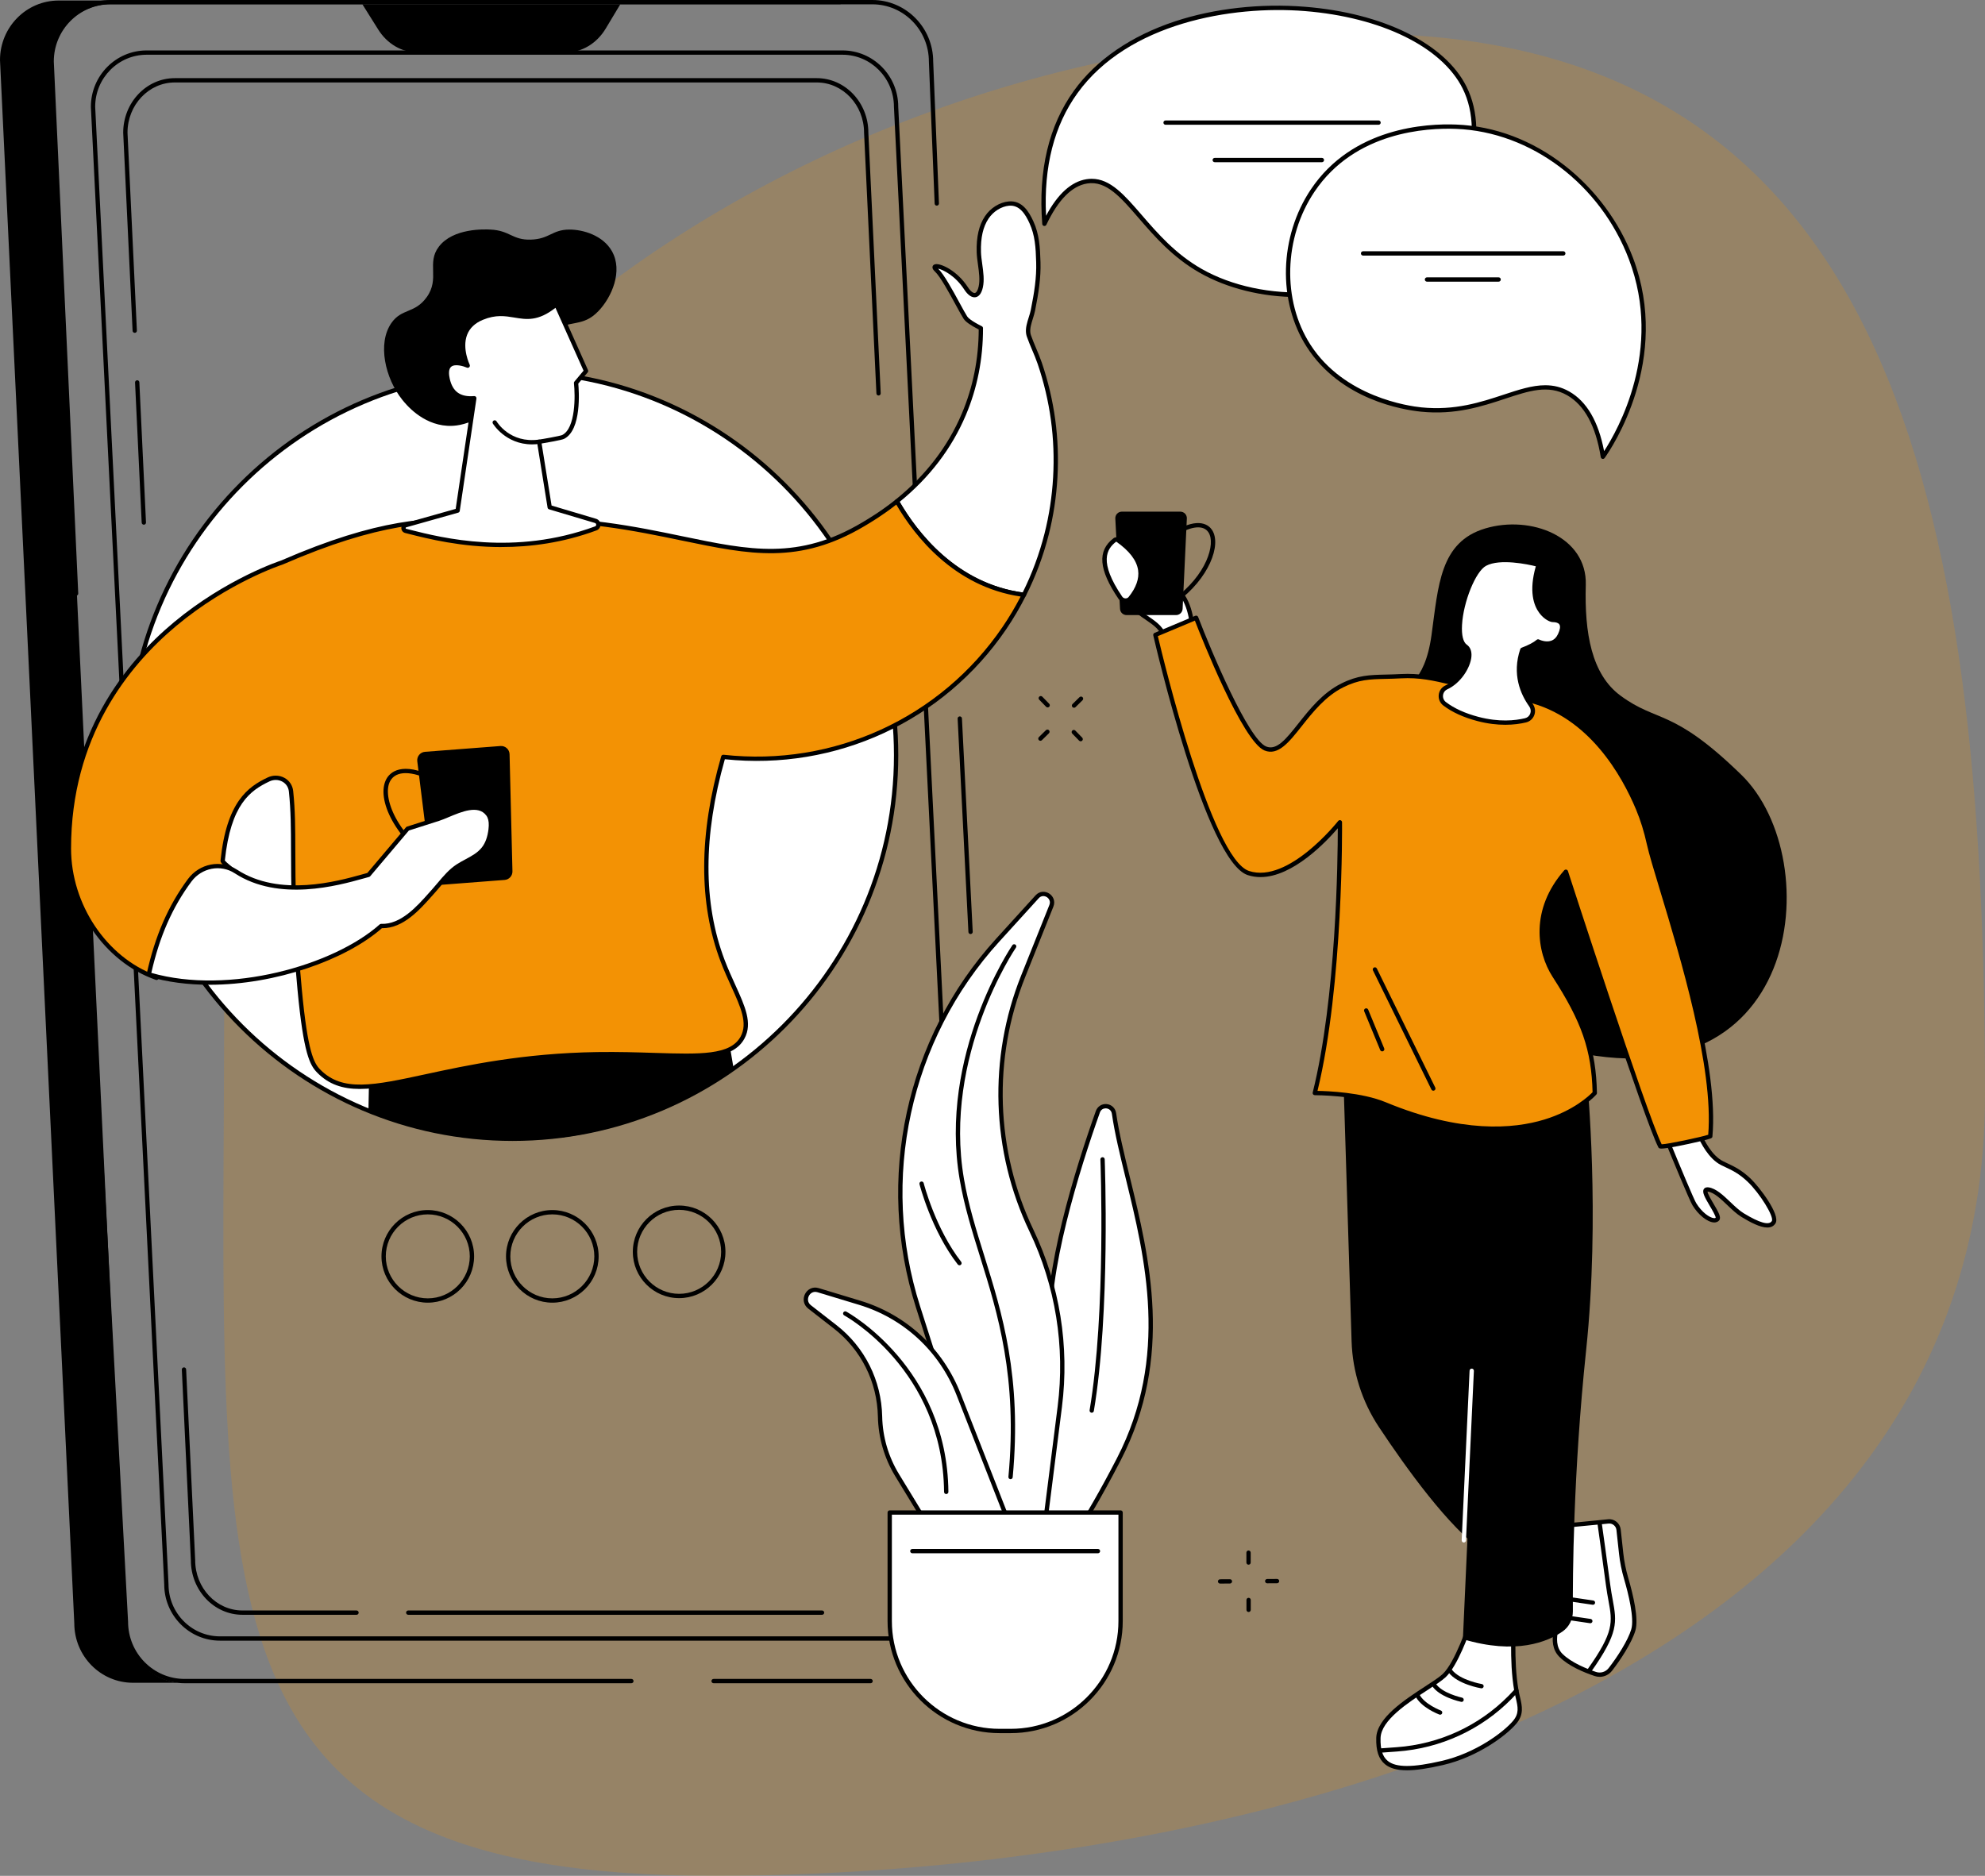 <?xml version="1.0" encoding="UTF-8"?>
<svg xmlns="http://www.w3.org/2000/svg" width="583" height="551" viewBox="0 0 583 551" fill="none">
  <rect x="0" y="0" width="583" height="551" fill="#808080" stroke="none"/>
  <path opacity="0.2" d="M582.992 321.787C582.992 496.454 365.621 551 209.575 551C53.528 551 65.835 469.928 65.835 295.261C65.835 120.594 243.272 9.895 399.318 9.895C555.365 9.895 582.992 147.119 582.992 321.787Z" fill="#F39204"></path>
  <g clip-path="url(#clip0_8_1846)">
    <path d="M315.441 207.895C315.276 207.895 315.114 207.832 314.989 207.704C314.745 207.454 314.748 207.054 314.998 206.809L317.058 204.783C317.305 204.539 317.709 204.542 317.953 204.792C318.197 205.042 318.195 205.443 317.944 205.687L315.884 207.713C315.762 207.835 315.6 207.895 315.441 207.895Z" fill="black"></path>
    <path d="M305.569 217.599C305.405 217.599 305.243 217.536 305.118 217.408C304.873 217.158 304.876 216.758 305.126 216.513L307.186 214.487C307.434 214.243 307.837 214.246 308.081 214.496C308.326 214.746 308.323 215.146 308.073 215.391L306.013 217.417C305.891 217.539 305.729 217.599 305.569 217.599Z" fill="black"></path>
    <path d="M307.701 207.795C307.536 207.795 307.371 207.733 307.246 207.605L305.223 205.528C304.979 205.278 304.984 204.877 305.234 204.633C305.487 204.391 305.885 204.394 306.129 204.644L308.153 206.721C308.397 206.971 308.391 207.372 308.141 207.616C308.016 207.736 307.86 207.795 307.698 207.795H307.701Z" fill="black"></path>
    <path d="M317.396 217.749C317.231 217.749 317.066 217.687 316.941 217.559L314.918 215.482C314.674 215.232 314.68 214.831 314.93 214.587C315.18 214.342 315.58 214.348 315.825 214.598L317.848 216.675C318.092 216.925 318.087 217.326 317.837 217.57C317.714 217.69 317.555 217.749 317.396 217.749Z" fill="black"></path>
    <path d="M372.186 465.073C371.84 465.073 371.556 464.792 371.553 464.445C371.553 464.096 371.831 463.812 372.181 463.809L375.071 463.792H375.073C375.42 463.792 375.704 464.073 375.707 464.42C375.707 464.769 375.429 465.053 375.079 465.056L372.189 465.073H372.186Z" fill="black"></path>
    <path d="M358.345 465.156C357.999 465.156 357.715 464.874 357.712 464.528C357.712 464.178 357.99 463.894 358.34 463.891L361.229 463.874H361.232C361.579 463.874 361.863 464.155 361.866 464.502C361.866 464.852 361.588 465.136 361.238 465.139L358.348 465.156H358.345Z" fill="black"></path>
    <path d="M366.702 459.609C366.353 459.609 366.069 459.325 366.069 458.975V456.074C366.063 455.725 366.347 455.44 366.697 455.44C367.046 455.44 367.33 455.725 367.33 456.074V458.975C367.336 459.325 367.052 459.609 366.702 459.609Z" fill="black"></path>
    <path d="M366.722 473.504C366.373 473.504 366.088 473.22 366.088 472.87V469.969C366.083 469.62 366.367 469.336 366.716 469.336C367.066 469.336 367.35 469.62 367.35 469.969V472.87C367.356 473.22 367.072 473.504 366.722 473.504Z" fill="black"></path>
    <path d="M411.911 202.092C411.911 202.092 418.401 201.209 420.43 186.615C422.459 172.021 422.865 159.197 436.252 155.216C449.638 151.235 466.156 157.645 465.752 171.796C465.346 185.947 467.443 198.049 475.917 204.317C486.871 212.424 491.159 207.841 511.444 227.595C536.981 252.461 529.565 328.131 455.728 307.346L411.911 202.092Z" fill="black"></path>
    <path d="M430.14 189.587C430.14 189.587 432.342 192.011 436.942 191.161L430.14 189.587Z" fill="white"></path>
    <path d="M435.033 191.974C431.501 191.974 429.756 190.104 429.671 190.01C429.435 189.752 429.455 189.351 429.713 189.115C429.972 188.882 430.37 188.899 430.606 189.155C430.694 189.249 432.669 191.3 436.829 190.533C437.17 190.468 437.502 190.698 437.567 191.042C437.633 191.386 437.402 191.715 437.059 191.781C436.328 191.914 435.655 191.974 435.036 191.974H435.033Z" fill="black"></path>
    <path d="M431.819 476.854C431.819 476.854 427.983 488.61 424.147 492.198C420.311 495.787 405.057 502.843 404.844 510.512C404.597 519.42 409.772 521.068 423.63 517.852C433.64 515.527 441.904 509.404 444.856 505.912C447.464 502.826 446.007 500.2 445.37 496.583C444.589 492.144 444.438 487.618 444.438 483.114V475.743L431.816 476.857L431.819 476.854Z" fill="white"></path>
    <path d="M413.204 520C410.291 520 408.237 519.412 406.791 518.23C404.924 516.707 404.105 514.246 404.208 510.492C404.373 504.605 412.582 499.265 418.575 495.367C420.785 493.929 422.695 492.687 423.712 491.735C427.386 488.3 431.177 476.772 431.216 476.658C431.296 476.417 431.509 476.246 431.762 476.223L444.384 475.109C444.56 475.092 444.736 475.152 444.867 475.274C444.998 475.394 445.072 475.564 445.072 475.74V483.111C445.072 487.129 445.183 491.857 445.995 496.472C446.12 497.185 446.279 497.862 446.433 498.515C447.047 501.135 447.629 503.613 445.339 506.321C442.438 509.756 434.015 516.093 423.772 518.468C419.376 519.488 415.918 520.003 413.201 520.003L413.204 520ZM432.288 477.448C431.566 479.579 428.131 489.34 424.579 492.662C423.479 493.69 421.527 494.96 419.265 496.429C413.505 500.177 405.62 505.306 405.475 510.529C405.381 513.859 406.055 515.993 407.592 517.252C410.013 519.23 414.915 519.227 423.485 517.235C433.43 514.928 441.574 508.813 444.373 505.502C446.251 503.28 445.811 501.402 445.2 498.805C445.043 498.134 444.879 497.438 444.748 496.691C443.918 491.982 443.807 487.183 443.807 483.111V476.434L432.288 477.451V477.448Z" fill="black"></path>
    <path d="M405.387 514.837C405.057 514.837 404.782 514.584 404.756 514.249C404.731 513.899 404.992 513.598 405.341 513.572L410.269 513.214C422.726 512.314 434.373 506.949 443.068 498.115C444.233 496.932 444.884 496.174 444.893 496.168C445.12 495.904 445.521 495.873 445.785 496.103C446.049 496.33 446.08 496.731 445.85 496.995C445.822 497.026 445.166 497.788 443.969 499.004C435.058 508.06 423.121 513.555 410.357 514.479L405.43 514.837C405.415 514.837 405.398 514.837 405.384 514.837H405.387Z" fill="black"></path>
    <path d="M435.129 495.929C435.095 495.929 435.061 495.929 435.024 495.921C434.743 495.873 428.113 494.733 425.448 491.258C425.235 490.979 425.289 490.584 425.564 490.371C425.843 490.158 426.241 490.212 426.451 490.488C428.815 493.571 435.166 494.662 435.229 494.671C435.572 494.727 435.805 495.054 435.748 495.398C435.697 495.708 435.43 495.927 435.123 495.927L435.129 495.929Z" fill="black"></path>
    <path d="M429.27 499.91C429.227 499.91 429.182 499.905 429.139 499.896C428.872 499.839 422.541 498.473 420.506 495.029C420.33 494.727 420.43 494.338 420.731 494.162C421.032 493.986 421.419 494.085 421.598 494.386C423.348 497.35 429.341 498.646 429.4 498.66C429.741 498.731 429.96 499.069 429.889 499.41C429.827 499.709 429.562 499.913 429.27 499.913V499.91Z" fill="black"></path>
    <path d="M422.967 503.67C422.894 503.67 422.82 503.658 422.746 503.63C422.527 503.548 417.327 501.584 415.687 498.149C415.537 497.833 415.67 497.455 415.986 497.305C416.301 497.151 416.679 497.288 416.83 497.603C418.248 500.572 423.138 502.425 423.186 502.442C423.513 502.564 423.681 502.928 423.558 503.258C423.465 503.513 423.223 503.67 422.965 503.67H422.967Z" fill="black"></path>
    <path d="M461.393 447.939C461.859 447.939 468.528 447.277 472.384 446.89C473.882 446.74 475.217 447.825 475.379 449.323L476.138 456.31C476.405 458.779 476.902 461.217 477.598 463.601C478.863 467.929 480.727 475.388 479.707 478.792C478.616 482.432 475.2 487.501 472.947 490.388C471.907 491.721 470.151 492.25 468.548 491.71C465.684 490.749 461.109 488.902 458.421 486.217C454.295 482.091 458.751 474.172 458.751 474.172L461.39 447.939H461.393Z" fill="white"></path>
    <path d="M469.81 492.551C469.321 492.551 468.83 492.474 468.349 492.312C465.104 491.224 460.672 489.36 457.978 486.666C453.801 482.489 457.56 475.056 458.137 473.984L460.762 447.879C460.794 447.558 461.069 447.311 461.39 447.311C461.734 447.308 465.82 446.919 472.319 446.265C474.143 446.08 475.808 447.424 476.007 449.26L476.766 456.247C477.025 458.631 477.508 461.05 478.204 463.431C479.727 468.648 481.332 475.578 480.312 478.98C479.23 482.588 475.936 487.595 473.444 490.783C472.555 491.923 471.199 492.557 469.807 492.557L469.81 492.551ZM461.97 448.536L459.384 474.237C459.376 474.322 459.35 474.408 459.308 474.484C459.265 474.558 455.139 482.034 458.873 485.771C461.527 488.425 466.201 490.258 468.753 491.113C470.094 491.562 471.58 491.113 472.45 490.002C475.064 486.655 478.136 481.835 479.102 478.613C480.082 475.345 478.201 467.918 476.99 463.783C476.274 461.331 475.774 458.839 475.51 456.381L474.751 449.394C474.626 448.246 473.586 447.407 472.45 447.524C466.815 448.089 463.303 448.428 461.97 448.536Z" fill="black"></path>
    <path d="M466.75 491.397C466.622 491.397 466.494 491.36 466.383 491.281C466.099 491.079 466.031 490.684 466.233 490.397C474.098 479.335 473.572 476.485 472.424 470.245C472.174 468.878 471.887 467.329 471.654 465.508C471.041 460.751 469.199 447.663 469.182 447.532C469.134 447.186 469.376 446.865 469.719 446.816C470.072 446.765 470.387 447.01 470.435 447.353C470.455 447.484 472.297 460.581 472.91 465.343C473.141 467.13 473.422 468.662 473.672 470.012C474.848 476.414 475.439 479.628 467.267 491.127C467.142 491.301 466.949 491.394 466.75 491.394V491.397Z" fill="black"></path>
    <path d="M467.855 471.384C467.824 471.384 467.793 471.384 467.761 471.379L460.243 470.273C459.896 470.222 459.657 469.901 459.709 469.554C459.76 469.208 460.072 468.963 460.427 469.02L467.946 470.125C468.293 470.177 468.532 470.498 468.48 470.844C468.435 471.16 468.165 471.384 467.855 471.384Z" fill="black"></path>
    <path d="M467.082 476.803C467.051 476.803 467.02 476.803 466.988 476.797L459.47 475.692C459.123 475.641 458.884 475.32 458.936 474.973C458.987 474.626 459.299 474.379 459.655 474.439L467.173 475.544C467.52 475.595 467.759 475.916 467.707 476.263C467.662 476.579 467.392 476.803 467.082 476.803Z" fill="black"></path>
    <path d="M458.907 479.238C454.522 482.262 445.248 486.155 429.656 481.477L436.811 323.375L466.178 317.765C466.178 317.765 470.012 357.072 465.849 396.629C462.047 432.737 461.893 463.513 461.956 473.291C461.97 475.655 460.853 477.897 458.907 479.238Z" fill="black"></path>
    <path d="M464.858 313.145L394.572 317.106L396.965 393.964C397.243 402.937 400.014 411.652 404.972 419.137C412.92 431.137 425.613 448.794 435.655 455.696C451.494 466.585 464.858 313.148 464.858 313.148V313.145Z" fill="black"></path>
    <path d="M429.932 453.088C429.932 453.088 429.912 453.088 429.901 453.088C429.552 453.071 429.282 452.775 429.299 452.426L431.62 402.619C431.637 402.27 431.921 402 432.282 402.017C432.632 402.034 432.902 402.329 432.885 402.679L430.563 452.485C430.546 452.823 430.268 453.088 429.932 453.088Z" fill="white"></path>
    <path d="M349.508 187.243C349.971 187.152 350.304 186.748 350.292 186.277C350.238 183.827 349.73 176.479 345.607 173.106C340.617 169.023 336.383 159.651 333.36 160.558C330.336 161.464 336.988 169.628 336.233 170.537C335.477 171.444 333.883 168.341 332.217 165.315C330.555 162.291 332.036 161.612 329.62 161.814C326.307 162.089 324.108 162.601 328.492 172.43C332.664 181.781 340.978 181.489 342.066 187.703C342.16 188.231 342.671 188.575 343.2 188.473L349.508 187.245V187.243Z" fill="white"></path>
    <path d="M343.013 189.121C342.691 189.121 342.379 189.024 342.109 188.837C341.757 188.592 341.521 188.229 341.447 187.808C340.972 185.097 338.972 183.733 336.434 182.003C333.641 180.096 330.166 177.726 327.915 172.685C325.514 167.304 324.892 164.329 325.833 162.737C326.606 161.427 328.248 161.291 329.569 161.183C331.192 161.044 331.652 161.328 331.905 162.607C332.013 163.149 332.161 163.894 332.774 165.008L333.155 165.704C333.775 166.838 334.613 168.366 335.252 169.284C334.979 168.739 334.616 168.082 334.312 167.537C332.647 164.544 331.51 162.317 332.078 160.916C332.272 160.441 332.652 160.106 333.178 159.95C335.352 159.296 337.508 162.212 340.236 165.903C341.984 168.264 343.962 170.941 346.008 172.614C350.256 176.09 350.861 183.316 350.923 186.262C350.94 187.041 350.395 187.714 349.628 187.865L343.319 189.092C343.217 189.112 343.112 189.124 343.01 189.124L343.013 189.121ZM330.274 162.413C330.138 162.413 329.944 162.422 329.674 162.445C328.364 162.555 327.33 162.692 326.921 163.382C326.242 164.533 326.944 167.406 329.069 172.171C331.172 176.885 334.346 179.051 337.145 180.96C339.816 182.781 342.123 184.356 342.689 187.592C342.708 187.706 342.78 187.768 342.822 187.797C342.899 187.848 342.99 187.868 343.078 187.851L349.386 186.623C349.548 186.592 349.662 186.453 349.659 186.291C349.613 184.131 349.153 176.826 345.206 173.598C343.038 171.824 341.009 169.08 339.219 166.659C337.077 163.763 334.863 160.765 333.542 161.166C333.346 161.226 333.289 161.311 333.252 161.396C332.868 162.342 334.403 165.099 335.417 166.923C336.741 169.304 337.258 170.296 336.719 170.941C336.486 171.222 336.167 171.361 335.823 171.324C334.775 171.222 333.806 169.537 332.044 166.312L331.663 165.619C330.956 164.334 330.78 163.442 330.663 162.854C330.635 162.703 330.598 162.521 330.567 162.436C330.521 162.425 330.436 162.413 330.274 162.413Z" fill="black"></path>
    <path d="M498.098 332.755C498.541 332.681 498.976 332.916 499.152 333.331C499.964 335.227 502.258 339.929 505.818 341.685C508.35 342.933 510.626 343.726 513.709 346.65C516.792 349.574 522.083 357.146 520.926 359.01C519.554 361.227 515.161 358.968 511.782 356.908C508.407 354.847 505.051 349.903 501.763 349.406C498.475 348.906 505.429 356.817 504.434 358.064C503.442 359.311 499.899 357.459 497.626 353.717C496.728 352.239 491.369 339.219 489.752 335.278C489.516 334.698 489.877 334.053 490.494 333.951L498.095 332.755H498.098Z" fill="white"></path>
    <path d="M519.068 360.57C516.931 360.57 514.016 359.01 511.456 357.447C510.052 356.589 508.662 355.268 507.321 353.989C505.417 352.176 503.448 350.301 501.669 350.031C501.598 350.02 501.544 350.017 501.505 350.017C501.536 350.645 502.621 352.483 503.286 353.609C504.784 356.143 505.599 357.618 504.932 358.456C504.682 358.772 504.19 359.13 503.343 359.076C501.417 358.953 498.785 356.836 497.089 354.043C496.197 352.574 491.252 340.597 489.17 335.517C488.985 335.062 489.013 334.556 489.252 334.127C489.491 333.698 489.908 333.405 490.394 333.323L497.998 332.127C498.734 332.002 499.445 332.397 499.737 333.078C500.539 334.945 502.761 339.466 506.102 341.114C506.503 341.313 506.901 341.498 507.293 341.685C509.353 342.657 511.484 343.663 514.147 346.186C516.57 348.485 523.032 356.814 521.466 359.34C520.927 360.212 520.085 360.567 519.071 360.567L519.068 360.57ZM501.499 348.749C501.61 348.749 501.729 348.758 501.86 348.778C504.034 349.108 506.148 351.122 508.194 353.071C509.487 354.305 510.825 355.578 512.112 356.365C516.786 359.215 519.571 359.996 520.387 358.675C521.142 357.453 516.886 350.534 513.271 347.107C510.757 344.723 508.81 343.802 506.747 342.831C506.347 342.643 505.946 342.453 505.537 342.251C501.817 340.415 499.425 335.573 498.569 333.576C498.507 333.431 498.353 333.351 498.2 333.377C498.2 333.377 498.197 333.377 498.194 333.377L490.593 334.573C490.457 334.596 490.386 334.69 490.355 334.744C490.326 334.798 490.283 334.906 490.337 335.036C493.671 343.163 497.478 352.25 498.169 353.387C499.788 356.052 502.11 357.732 503.423 357.814C503.644 357.831 503.806 357.791 503.903 357.709C503.923 357.177 502.846 355.356 502.195 354.254C500.664 351.662 499.825 350.153 500.439 349.244C500.598 349.008 500.908 348.752 501.496 348.752L501.499 348.749Z" fill="black"></path>
    <path d="M428.696 201.058C422.43 199.643 417.799 198.279 411.385 198.629C404.051 199.026 400.295 198.302 394.22 201.339C382.836 207.031 378.316 222.583 371.635 219.861C364.952 217.138 351.307 181.466 351.307 181.466L339.335 186.492C339.335 186.492 354.538 252.493 366.665 256.451C378.793 260.412 393.543 241.544 393.543 241.544C393.543 241.544 394.08 289.39 386.161 321.067C386.161 321.067 398.658 321.002 406.785 324.366C450.107 342.313 468.398 321.067 468.398 321.067C468.125 308.769 465.423 300.336 456.56 286.617C451.715 279.118 450.326 266.999 459.91 256.062C459.91 256.062 483.259 328.185 487.609 336.682C487.908 337.264 502.283 334.07 502.314 333.732C504.641 307.868 486.902 259.619 484.322 247.921C483.54 244.372 482.5 240.888 481.097 237.538C476.723 227.081 466.943 209.938 448.692 205.576L428.699 201.061L428.696 201.058Z" fill="#F39204"></path>
    <path d="M487.959 337.383C487.257 337.383 487.163 337.202 487.044 336.969C482.961 328.992 462.695 266.706 459.657 257.335C450.903 268.027 452.741 279.538 457.089 286.27C465.841 299.818 468.742 308.269 469.026 321.05C469.029 321.207 468.975 321.36 468.872 321.477C468.682 321.698 464.065 326.961 454.02 330.049C444.808 332.88 429.091 334.292 406.541 324.949C398.627 321.673 386.303 321.701 386.161 321.698H386.158C385.965 321.698 385.78 321.61 385.661 321.457C385.539 321.303 385.496 321.101 385.545 320.914C392.503 293.073 392.913 252.191 392.913 243.295C389.619 247.139 379.751 257.633 370.2 257.633C368.944 257.633 367.694 257.451 366.467 257.05C354.143 253.027 339.341 189.34 338.719 186.632C338.651 186.33 338.807 186.026 339.091 185.907L351.063 180.88C351.219 180.815 351.398 180.815 351.557 180.88C351.713 180.949 351.838 181.077 351.898 181.236C355.666 191.087 366.6 217.124 371.871 219.272C374.985 220.54 377.773 217.013 381.311 212.549C384.669 208.31 388.474 203.502 393.936 200.774C398.806 198.339 402.244 198.259 407.007 198.148C408.359 198.117 409.754 198.086 411.351 197.998C416.995 197.688 421.359 198.705 426.409 199.882C427.196 200.064 428 200.254 428.838 200.442L448.831 204.957C467.514 209.424 477.431 227.132 481.682 237.293C483.026 240.51 484.092 243.943 484.941 247.784C485.544 250.515 486.984 255.277 488.811 261.307C494.767 280.976 504.735 313.892 502.945 333.789C502.9 334.292 502.891 334.394 499.22 335.269C497.22 335.747 494.81 336.267 492.778 336.662C490.059 337.19 488.686 337.383 487.962 337.383H487.959ZM459.907 255.425C459.95 255.425 459.993 255.431 460.035 255.439C460.26 255.485 460.439 255.647 460.51 255.866C460.74 256.579 483.432 326.617 488.036 336.125C489.86 336.096 499.788 333.971 501.712 333.317C503.329 313.625 493.489 281.135 487.595 261.677C485.763 255.621 484.313 250.836 483.7 248.06C482.867 244.289 481.824 240.928 480.509 237.782C476.351 227.845 466.67 210.523 448.538 206.19L428.551 201.675C427.713 201.484 426.903 201.297 426.113 201.112C420.953 199.91 416.878 198.958 411.411 199.259C409.797 199.348 408.325 199.382 407.027 199.41C402.261 199.521 399.11 199.595 394.493 201.902C389.284 204.508 385.57 209.196 382.294 213.334C378.583 218.022 375.375 222.074 371.385 220.443C364.941 217.817 352.839 187.191 350.94 182.296L340.063 186.862C341.526 193.059 355.754 252.22 366.85 255.843C378.412 259.619 392.887 241.334 393.032 241.146C393.197 240.933 393.481 240.851 393.734 240.936C393.99 241.021 394.16 241.26 394.163 241.527C394.169 242.002 394.603 289.035 386.954 320.434C389.884 320.479 399.963 320.854 407.012 323.775C429.165 332.951 444.546 331.607 453.548 328.862C462.274 326.202 466.858 321.749 467.744 320.82C467.432 308.454 464.562 300.185 456.015 286.955C451.309 279.672 449.377 267.098 459.422 255.638C459.544 255.499 459.717 255.422 459.899 255.422L459.907 255.425Z" fill="black"></path>
    <path d="M420.973 320.377C420.74 320.377 420.515 320.246 420.405 320.022L403.245 285.045C403.091 284.73 403.219 284.352 403.534 284.198C403.85 284.042 404.228 284.173 404.381 284.488L421.541 319.465C421.695 319.78 421.567 320.158 421.251 320.311C421.16 320.357 421.067 320.377 420.973 320.377Z" fill="black"></path>
    <path d="M405.958 308.829C405.711 308.829 405.475 308.681 405.372 308.437L400.67 297.054C400.536 296.73 400.69 296.36 401.014 296.227C401.338 296.093 401.707 296.247 401.84 296.571L406.543 307.954C406.677 308.278 406.523 308.647 406.199 308.781C406.12 308.815 406.037 308.829 405.958 308.829Z" fill="black"></path>
    <path d="M345.419 180.673H330.873C329.853 180.673 329.009 179.875 328.955 178.854L327.571 152.309C327.515 151.212 328.39 150.289 329.489 150.289H346.664C347.758 150.289 348.633 151.203 348.582 152.297L347.337 178.843C347.289 179.866 346.445 180.673 345.419 180.673Z" fill="black"></path>
    <path d="M345.195 177.036C344.999 177.036 344.805 176.945 344.68 176.774C344.476 176.49 344.538 176.095 344.82 175.891C354.307 169 357.143 159.722 354.924 156.364C353.472 154.167 350.045 154.457 345.516 157.165C345.217 157.344 344.828 157.247 344.649 156.946C344.47 156.645 344.567 156.259 344.868 156.08C352.236 151.672 355.095 154.326 355.981 155.668C358.862 160.032 355.021 170.049 345.564 176.916C345.45 176.999 345.323 177.036 345.192 177.036H345.195Z" fill="black"></path>
    <path d="M329.063 175.598C322.525 165.965 323.716 161.439 327.444 158.586C327.662 158.418 327.972 158.418 328.199 158.574C335.394 163.598 337.187 169.256 331.993 175.732C331.226 176.686 329.751 176.61 329.063 175.598Z" fill="white"></path>
    <path d="M330.589 177.039C330.555 177.039 330.521 177.039 330.49 177.039C329.697 177.007 328.987 176.612 328.54 175.956C322.667 167.306 322.212 161.794 327.06 158.083C327.492 157.75 328.111 157.739 328.563 158.057C332.715 160.956 335.056 164.067 335.522 167.304C335.931 170.142 334.908 173.112 332.49 176.129C332.024 176.712 331.337 177.039 330.592 177.039H330.589ZM327.836 159.094C325.006 161.248 322.656 165.036 329.586 175.243C329.805 175.564 330.152 175.757 330.538 175.771C330.933 175.791 331.265 175.629 331.498 175.337C333.689 172.603 334.621 169.96 334.266 167.483C333.851 164.607 331.689 161.785 327.836 159.094Z" fill="black"></path>
    <path d="M430.458 189.899C425.982 186.816 431.077 168.369 436.149 165.647C441.221 162.925 451.866 165.894 451.866 165.894C447.905 178.886 455.02 182.105 456.011 182.105C457.003 182.105 460.157 182.29 458.177 186.498C456.196 190.706 451.741 188.416 451.741 188.416C450.848 189.206 449.166 190.101 447.106 190.863C444.648 198.165 447.345 203.911 449.663 207.148C450.84 208.79 450.019 211.117 448.055 211.586C444.91 212.336 440.105 212.779 434.046 211.183C429.418 209.961 426.323 208.284 424.286 206.73C422.609 205.451 422.874 202.8 424.792 201.919C429.957 199.549 433.421 191.937 430.46 189.897L430.458 189.899Z" fill="white"></path>
    <path d="M442.083 212.893C439.71 212.893 436.956 212.603 433.885 211.793C429.827 210.722 426.468 209.188 423.9 207.233C422.925 206.491 422.425 205.312 422.561 204.084C422.695 202.871 423.431 201.848 424.525 201.345C428.031 199.74 430.648 195.617 430.895 192.775C430.964 191.999 430.878 190.959 430.097 190.419C428.619 189.402 427.94 187.01 428.136 183.5C428.506 176.837 432.029 167.139 435.851 165.087C441.088 162.277 451.59 165.158 452.036 165.283C452.201 165.329 452.34 165.44 452.423 165.587C452.505 165.738 452.522 165.914 452.474 166.076C450.32 173.146 451.562 177.061 452.983 179.104C454.19 180.838 455.699 181.449 456.017 181.469C457.862 181.469 458.694 182.168 459.066 182.756C459.663 183.699 459.558 185.046 458.748 186.765C458.114 188.115 457.18 189.007 455.972 189.419C454.301 189.988 452.59 189.453 451.843 189.152C450.888 189.888 449.385 190.67 447.615 191.346C445.453 198.106 447.805 203.459 450.181 206.778C450.866 207.736 451.03 208.963 450.618 210.063C450.218 211.137 449.314 211.936 448.203 212.203C446.637 212.578 444.572 212.896 442.083 212.896V212.893ZM430.819 189.377C431.819 190.067 432.296 191.312 432.16 192.883C431.884 196.066 429.088 200.643 425.056 202.493C424.368 202.809 423.908 203.454 423.823 204.221C423.735 205.005 424.053 205.752 424.67 206.224C427.105 208.08 430.313 209.54 434.209 210.569C440.247 212.16 444.989 211.666 447.908 210.969C448.618 210.799 449.175 210.307 449.431 209.62C449.695 208.915 449.587 208.128 449.149 207.514C446.569 203.908 444.015 198.057 446.507 190.658C446.566 190.476 446.709 190.334 446.888 190.266C448.828 189.547 450.488 188.678 451.323 187.939C451.519 187.765 451.801 187.731 452.031 187.851C452.048 187.859 453.909 188.788 455.571 188.217C456.438 187.919 457.123 187.251 457.603 186.225C458.205 184.944 458.342 183.978 457.998 183.435C457.708 182.977 457.02 182.736 456.012 182.736C455.409 182.736 453.588 182.057 452.093 180.039C450.459 177.834 448.987 173.68 451.073 166.343C448.757 165.775 440.557 164.002 436.451 166.204C433.402 167.841 429.779 176.766 429.401 183.571C429.233 186.572 429.739 188.635 430.816 189.379L430.819 189.377Z" fill="black"></path>
    <path d="M306.746 65.747C305.916 55.026 306.737 39.747 315.941 26.994C341.396 -8.275 415.687 -3.103 430.125 25.682C437.453 40.29 429.526 61.309 417.685 72.88C400.178 89.988 370.646 89.826 352.62 79.543C335.457 69.751 330.123 51.579 319.226 53.27C313.168 54.211 309.133 60.709 306.746 65.75V65.747Z" fill="white"></path>
    <path d="M381.086 87.26C370.717 87.26 360.425 84.723 352.307 80.091C344.382 75.57 339.071 69.424 334.386 64.003C329.089 57.873 324.906 53.026 319.326 53.895C314.839 54.592 310.801 58.672 307.32 66.02C307.198 66.279 306.919 66.421 306.632 66.373C306.351 66.321 306.138 66.085 306.115 65.799C304.896 50.059 308.028 36.88 315.43 26.625C321.968 17.564 332.243 10.522 345.144 6.26C356.658 2.458 370.223 0.943 383.345 1.995C406.231 3.833 424.374 12.801 430.691 25.398C438.204 40.375 430.202 61.533 418.128 73.331C409.942 81.33 398.317 86.226 385.391 87.113C383.959 87.212 382.521 87.26 381.086 87.26ZM320.655 52.52C326.14 52.52 330.248 57.277 335.343 63.17C339.964 68.515 345.198 74.573 352.935 78.989C370.422 88.966 399.982 89.292 417.245 72.425C428.742 61.192 436.718 40.233 429.563 25.963C423.442 13.759 405.694 5.058 383.249 3.254C361.71 1.523 331.3 6.8 316.458 27.361C309.605 36.86 306.505 48.968 307.232 63.375C310.673 56.939 314.668 53.33 319.132 52.636C319.652 52.557 320.161 52.517 320.658 52.517L320.655 52.52Z" fill="black"></path>
    <path d="M404.884 36.65H342.33C341.981 36.65 341.697 36.366 341.697 36.016C341.697 35.667 341.981 35.383 342.33 35.383H404.884C405.233 35.383 405.518 35.667 405.518 36.016C405.518 36.366 405.233 36.65 404.884 36.65Z" fill="black"></path>
    <path d="M388.244 47.647H356.771C356.422 47.647 356.137 47.363 356.137 47.013C356.137 46.664 356.422 46.38 356.771 46.38H388.244C388.593 46.38 388.878 46.664 388.878 47.013C388.878 47.363 388.593 47.647 388.244 47.647Z" fill="black"></path>
    <path d="M470.773 134.166C472.365 131.929 490.297 105.802 479.034 76.002C471.129 55.083 451.019 38.133 427.67 37.221C423.732 37.068 398.891 36.099 385.559 55.941C376.579 69.305 375.599 87.977 384.325 101.559C394.697 117.702 414.503 120.004 417.441 120.299C438.013 122.368 449.351 109.172 460.569 115.542C467.435 119.441 469.804 128.139 470.773 134.166Z" fill="white"></path>
    <path d="M470.771 134.799C470.722 134.799 470.674 134.794 470.626 134.782C470.376 134.723 470.185 134.521 470.145 134.265C468.676 125.098 465.349 118.983 460.257 116.091C454.713 112.942 449.127 114.786 442.054 117.125C435.217 119.384 427.468 121.941 417.378 120.927C412.019 120.387 393.765 117.421 383.794 101.9C375.196 88.516 375.707 69.473 385.036 55.586C397.243 37.414 418.93 36.241 427.696 36.587C439.005 37.028 450.016 41.185 459.535 48.61C468.52 55.614 475.655 65.264 479.628 75.778C490.917 105.645 473.331 131.662 471.291 134.532C471.171 134.703 470.975 134.799 470.776 134.799H470.771ZM453.846 113.161C456.239 113.161 458.566 113.673 460.882 114.991C466.025 117.912 469.469 123.803 471.126 132.515C475.11 126.4 488.51 102.866 478.44 76.224C470.091 54.131 449.678 38.71 427.645 37.852C419.094 37.522 397.936 38.651 386.084 56.294C377.028 69.771 376.526 88.244 384.857 101.215C394.771 116.645 413.789 119.293 417.503 119.665C427.329 120.654 434.939 118.139 441.656 115.92C446.015 114.48 450.01 113.161 453.846 113.161Z" fill="black"></path>
    <path d="M459.146 75.07H400.337C399.988 75.07 399.704 74.786 399.704 74.437C399.704 74.087 399.988 73.803 400.337 73.803H459.146C459.495 73.803 459.779 74.087 459.779 74.437C459.779 74.786 459.495 75.07 459.146 75.07Z" fill="black"></path>
    <path d="M440.15 82.734H419.109C418.759 82.734 418.475 82.45 418.475 82.1C418.475 81.751 418.759 81.467 419.109 81.467H440.15C440.5 81.467 440.784 81.751 440.784 82.1C440.784 82.45 440.5 82.734 440.15 82.734Z" fill="black"></path>
    <path d="M36.988 476.974L15.168 18.646C15.168 9.028 22.886 1.23 32.408 1.23H246.994C245.136 0.537 243.13 0.156 241.033 0.156H17.24C7.718 0.153 0 7.988 0 17.646L21.82 476.8C21.82 486.461 29.538 494.293 39.06 494.293H52.404C43.74 493.372 36.988 485.97 36.988 476.974Z" fill="black"></path>
    <path d="M255.692 494.429H209.589C209.239 494.429 208.955 494.145 208.955 493.795C208.955 493.446 209.239 493.162 209.589 493.162H255.692C256.042 493.162 256.326 493.446 256.326 493.795C256.326 494.145 256.042 494.429 255.692 494.429Z" fill="black"></path>
    <path d="M185.441 494.429H54.228C44.373 494.429 36.355 486.334 36.355 476.38L28.046 321.244C28.026 320.894 28.296 320.596 28.643 320.576C28.995 320.564 29.291 320.826 29.308 321.175L37.616 476.346C37.616 485.635 45.067 493.162 54.225 493.162H185.438C185.788 493.162 186.072 493.446 186.072 493.795C186.072 494.145 185.788 494.429 185.438 494.429H185.441Z" fill="black"></path>
    <path d="M22.346 174.976C22.011 174.976 21.729 174.711 21.715 174.37L14.537 18.078C14.537 8.096 22.553 0 32.411 0H256.207C266.061 0 274.08 8.096 274.08 18.049L275.773 59.74C275.788 60.09 275.518 60.385 275.168 60.4C274.793 60.422 274.523 60.144 274.509 59.794L272.815 18.078C272.815 8.797 265.365 1.27 256.207 1.27H32.408C23.25 1.27 15.802 8.8 15.802 18.052L22.98 174.319C22.997 174.669 22.727 174.964 22.377 174.981C22.369 174.981 22.357 174.981 22.349 174.981L22.346 174.976Z" fill="black"></path>
    <path d="M268.982 481.924H64.608C55.577 481.924 48.232 474.504 48.232 465.386L26.69 31.382C26.69 22.232 34.036 14.813 43.066 14.813H247.44C256.471 14.813 263.816 22.232 263.816 31.351L285.358 465.355C285.358 474.504 278.012 481.924 268.982 481.924ZM43.066 16.077C34.735 16.077 27.955 22.928 27.955 31.351L49.494 465.355C49.494 473.808 56.274 480.659 64.605 480.659H268.979C277.311 480.659 284.09 473.808 284.09 465.386L262.552 31.382C262.552 22.928 255.772 16.077 247.44 16.077H43.066Z" fill="black"></path>
    <path d="M42.245 154.125C41.91 154.125 41.628 153.86 41.614 153.522L39.665 112.36C39.648 112.01 39.918 111.715 40.267 111.698C40.611 111.661 40.912 111.951 40.929 112.3L42.879 153.463C42.896 153.812 42.626 154.108 42.276 154.125C42.265 154.125 42.256 154.125 42.245 154.125Z" fill="black"></path>
    <path d="M258.037 116.176C257.701 116.176 257.42 115.912 257.406 115.574L253.777 38.986C253.777 30.831 247.546 24.221 239.885 24.221H51.341C43.68 24.221 37.449 30.831 37.449 38.955L40.205 97.106C40.222 97.456 39.952 97.751 39.602 97.769C39.256 97.78 38.957 97.516 38.94 97.166L36.184 38.983C36.184 30.132 42.984 22.954 51.341 22.954H239.882C248.239 22.954 255.039 30.132 255.039 38.955L258.667 115.514C258.684 115.863 258.414 116.159 258.065 116.176C258.054 116.176 258.045 116.176 258.034 116.176H258.037Z" fill="black"></path>
    <path d="M274.182 392.805C273.847 392.805 273.565 392.54 273.551 392.202L270.494 327.646C270.477 327.296 270.747 327 271.096 326.983C271.42 326.964 271.741 327.236 271.758 327.586L274.816 392.143C274.833 392.492 274.563 392.788 274.213 392.805C274.205 392.805 274.193 392.805 274.182 392.805Z" fill="white"></path>
    <path d="M241.436 474.325H119.901C119.552 474.325 119.268 474.041 119.268 473.692C119.268 473.342 119.552 473.058 119.901 473.058H241.436C241.786 473.058 242.07 473.342 242.07 473.692C242.07 474.041 241.786 474.325 241.436 474.325Z" fill="black"></path>
    <path d="M104.707 474.325H71.214C62.857 474.325 56.058 467.148 56.058 458.325L53.404 402.312C53.386 401.963 53.657 401.667 54.006 401.65C54.353 401.63 54.651 401.903 54.668 402.253L57.325 458.293C57.325 466.449 63.556 473.058 71.217 473.058H104.71C105.06 473.058 105.344 473.342 105.344 473.692C105.344 474.041 105.06 474.325 104.71 474.325H104.707Z" fill="black"></path>
    <path d="M182.185 1.253L177.874 8.431C175.254 12.79 170.867 15.407 166.17 15.407H122.64C118.046 15.407 113.738 12.903 111.098 8.695L106.429 1.253H182.185Z" fill="black"></path>
    <path d="M285.057 274.364C284.721 274.364 284.443 274.102 284.426 273.764L281.26 211.094C281.243 210.745 281.513 210.447 281.86 210.429C282.212 210.418 282.508 210.68 282.525 211.029L285.69 273.699C285.707 274.049 285.437 274.347 285.091 274.364C285.079 274.364 285.068 274.364 285.057 274.364Z" fill="black"></path>
    <path d="M150.536 334.502C212.753 334.502 263.191 284.065 263.191 221.847C263.191 159.629 212.753 109.191 150.536 109.191C88.318 109.191 37.88 159.629 37.88 221.847C37.88 284.065 88.318 334.502 150.536 334.502Z" fill="white"></path>
    <path d="M150.536 335.133C88.068 335.133 37.247 284.312 37.247 221.844C37.247 159.376 88.068 108.555 150.536 108.555C213.004 108.555 263.825 159.376 263.825 221.844C263.825 284.312 213.004 335.133 150.536 335.133ZM150.536 109.822C88.767 109.822 38.514 160.075 38.514 221.844C38.514 283.613 88.767 333.866 150.536 333.866C212.305 333.866 262.557 283.613 262.557 221.844C262.557 160.075 212.305 109.822 150.536 109.822Z" fill="black"></path>
    <path d="M213.157 300.213L108.509 306.107C108.509 306.107 108.458 315.293 108.222 325.764C123.118 333.027 139.738 334.499 157.424 334.499C178.729 334.499 198.478 324.165 215.467 313.89L213.157 300.216V300.213Z" fill="black"></path>
    <path d="M301.984 97.771C301.733 95.643 302.947 93.287 303.376 91.148C304.305 86.505 305.098 81.793 304.961 77.059C304.842 72.871 304.66 69.095 302.938 65.304C301.759 62.71 299.886 59.456 296.295 59.797C293.692 60.044 291.268 61.695 289.827 63.838C287.847 66.782 287.384 70.496 287.486 74.045C287.577 77.233 288.742 81.123 288.06 84.257C287.338 87.582 285.412 87.292 283.744 84.709C279.541 78.21 272.548 76.977 275.012 79.276C277.475 81.575 281.908 90.773 283.551 93.299C284.147 94.217 285.983 95.333 288.08 96.388C288.097 102.4 287.344 111.641 283.079 121.711C277.995 133.711 270.008 141.966 263.413 147.257C268.812 156.705 280.57 172.143 300.73 174.717C303.589 169.043 305.825 163.056 307.388 156.898C310.161 145.964 310.806 134.512 309.292 123.334C308.528 117.688 307.215 112.115 305.379 106.719C304.447 103.98 303.137 101.383 302.191 98.664C302.089 98.368 302.023 98.07 301.986 97.763L301.984 97.771Z" fill="white"></path>
    <path d="M300.733 175.357C300.708 175.357 300.679 175.357 300.654 175.351C280.084 172.725 268.149 156.824 262.867 147.578C262.714 147.308 262.779 146.964 263.021 146.771C271.829 139.704 278.382 131.191 282.499 121.473C285.761 113.772 287.426 105.466 287.452 96.782C285.037 95.544 283.588 94.518 283.022 93.648C282.485 92.819 281.669 91.321 280.723 89.585C278.808 86.061 276.182 81.239 274.58 79.745C274.361 79.54 273.693 78.915 273.909 78.242C273.963 78.074 274.154 77.679 274.779 77.594C276.415 77.366 281.135 79.509 284.278 84.368C285.159 85.732 285.94 86.135 286.33 86.059C286.781 85.976 287.199 85.254 287.443 84.126C287.855 82.228 287.543 79.963 287.239 77.773C287.066 76.531 286.889 75.244 286.855 74.067C286.727 69.589 287.529 66.128 289.305 63.488C290.927 61.079 293.584 59.425 296.238 59.172C300.165 58.794 302.185 62.116 303.518 65.046C305.231 68.819 305.467 72.553 305.598 77.042C305.729 81.575 305.052 86.007 303.998 91.273C303.845 92.034 303.6 92.819 303.362 93.58C302.921 94.981 302.467 96.43 302.617 97.7C302.648 97.973 302.705 98.223 302.791 98.468C303.245 99.769 303.796 101.076 304.331 102.341C304.905 103.696 305.496 105.1 305.982 106.529C307.829 111.951 309.153 117.58 309.926 123.26C311.443 134.456 310.778 146.146 308.008 157.066C306.433 163.271 304.177 169.313 301.302 175.016C301.194 175.231 300.972 175.362 300.736 175.362L300.733 175.357ZM264.234 147.416C269.488 156.446 280.953 171.356 300.367 174.035C303.103 168.531 305.257 162.717 306.774 156.747C309.505 145.984 310.159 134.461 308.664 123.425C307.905 117.824 306.595 112.275 304.777 106.93C304.305 105.543 303.723 104.162 303.157 102.826C302.614 101.545 302.057 100.221 301.589 98.88C301.475 98.553 301.395 98.206 301.353 97.845C301.171 96.305 301.668 94.728 302.148 93.199C302.387 92.438 302.614 91.719 302.754 91.023C303.791 85.843 304.456 81.489 304.328 77.076C304.2 72.584 303.981 69.132 302.361 65.566C301.205 63.017 299.474 60.13 296.354 60.428C294.067 60.647 291.768 62.087 290.35 64.193C288.725 66.606 287.995 69.822 288.117 74.028C288.148 75.139 288.313 76.332 288.489 77.597C288.807 79.895 289.137 82.274 288.677 84.391C288.205 86.561 287.262 87.172 286.551 87.3C285.463 87.499 284.275 86.701 283.21 85.053C280.584 80.992 277.018 79.242 275.526 78.898C277.274 80.606 279.797 85.24 281.829 88.977C282.761 90.69 283.568 92.171 284.076 92.958C284.335 93.356 285.233 94.256 288.361 95.828C288.574 95.936 288.708 96.152 288.711 96.39C288.736 105.387 287.037 113.991 283.659 121.964C279.524 131.722 272.989 140.284 264.228 147.416H264.234Z" fill="black"></path>
    <path d="M263.415 147.262C259.173 150.666 255.507 152.849 253.564 154.002C221.477 173.058 201.945 151.204 149.376 152.61C130.153 153.124 116.974 150.391 82.697 165.272C82.697 165.272 20.237 185.296 20.237 249.253C20.237 267.189 32.055 282.383 45.982 287.236C58.43 271.673 62.42 262.782 72.146 258.96C72.075 258.227 65.315 253.604 65.395 252.839C67.083 236.591 72.57 231.948 78.869 228.953C81.754 227.584 85.144 229.243 85.476 232.42C86.942 246.378 84.894 257.468 88.011 290.637C89.821 309.892 91.75 312.727 93.606 314.617C105.83 327.057 126.678 310.406 175.388 309.664C198.509 309.312 213.76 312.759 218.093 304.765C221.216 299.003 216.013 292.183 212.214 282.161C207.52 269.781 204.269 250.668 212.43 222.33C244.86 225.924 276.694 211.362 294.954 184.549C297.11 181.381 299.037 178.096 300.736 174.723C280.578 172.151 268.817 156.713 263.418 147.262H263.415Z" fill="#F39204"></path>
    <path d="M105.73 319.868C100.647 319.868 96.606 318.578 93.151 315.063C91.043 312.918 89.153 309.605 87.377 290.7C85.527 271.008 85.496 259.213 85.47 249.734C85.453 243.258 85.439 238.14 84.845 232.488C84.717 231.261 84.032 230.212 82.967 229.616C81.813 228.97 80.384 228.934 79.139 229.527C73.468 232.224 67.785 236.242 66.037 252.763C66.389 253.257 68.165 254.666 69.359 255.616C72.035 257.741 72.72 258.341 72.774 258.897C72.803 259.179 72.638 259.446 72.376 259.548C65.46 262.265 61.539 267.576 55.046 276.373C52.617 279.663 49.863 283.391 46.476 287.628C46.308 287.838 46.027 287.918 45.774 287.83C30.612 282.548 19.606 266.322 19.606 249.25C19.606 215.965 36.712 194.736 51.065 182.79C66.594 169.861 82.35 164.718 82.507 164.667C111.513 152.073 125.712 152.064 140.744 152.059C143.514 152.059 146.378 152.056 149.362 151.976C170.941 151.4 186.671 154.667 200.552 157.549C220.255 161.64 234.491 164.596 253.243 153.46C255.183 152.306 258.795 150.161 263.023 146.771C263.168 146.654 263.359 146.609 263.538 146.643C263.719 146.677 263.879 146.791 263.969 146.95C269.135 155.991 280.791 171.54 300.816 174.095C301.02 174.12 301.196 174.245 301.293 174.424C301.39 174.606 301.392 174.822 301.299 175.007C299.571 178.437 297.61 181.767 295.474 184.904C277.114 211.867 245.505 226.436 212.89 223.017C206.514 245.451 206.485 265.271 212.805 281.937C213.814 284.596 214.899 286.98 215.95 289.288C218.82 295.587 221.088 300.566 218.65 305.064C215.288 311.264 206.09 310.974 192.167 310.537C187.197 310.38 181.565 310.201 175.399 310.295C153.732 310.625 137.277 314.182 125.263 316.777C117.321 318.493 110.976 319.863 105.736 319.863L105.73 319.868ZM80.992 227.84C81.898 227.84 82.794 228.064 83.589 228.51C85.016 229.311 85.933 230.712 86.107 232.355C86.706 238.072 86.721 243.215 86.738 249.728C86.763 259.179 86.794 270.946 88.639 290.578C90.372 309.045 92.191 312.276 94.055 314.174C100.582 320.817 109.768 318.831 124.99 315.543C137.058 312.935 153.585 309.366 175.376 309.031C181.571 308.94 187.22 309.113 192.204 309.272C205.658 309.696 214.547 309.977 217.536 304.461C219.673 300.515 217.522 295.792 214.8 289.813C213.791 287.597 212.646 285.082 211.623 282.386C205.158 265.331 205.224 245.068 211.822 222.154C211.907 221.858 212.191 221.668 212.501 221.699C244.837 225.285 276.234 210.913 294.431 184.191C296.374 181.338 298.164 178.326 299.767 175.226C280.2 172.333 268.615 157.395 263.239 148.211C259.193 151.394 255.769 153.428 253.891 154.542C234.716 165.928 220.278 162.933 200.294 158.785C186.481 155.918 170.821 152.664 149.396 153.241C146.398 153.32 143.523 153.323 140.744 153.323C125.846 153.329 111.774 153.337 82.95 165.849C82.737 165.92 67.182 171.003 51.838 183.79C37.71 195.563 20.871 216.476 20.871 249.25C20.871 265.643 31.316 281.221 45.768 286.483C49.013 282.411 51.673 278.808 54.029 275.617C60.411 266.973 64.358 261.625 71.118 258.696C70.513 258.142 69.43 257.281 68.577 256.604C65.273 253.979 64.701 253.405 64.767 252.771C66.563 235.478 72.848 231.113 78.599 228.379C79.364 228.016 80.182 227.837 80.995 227.837L80.992 227.84Z" fill="black"></path>
    <path d="M129.315 255.01C129.202 255.01 129.088 254.979 128.983 254.917C116.187 247.045 110.257 234.628 113.502 228.786C114.488 227.01 117.838 223.412 127.636 228.291C127.948 228.448 128.076 228.828 127.92 229.141C127.764 229.454 127.383 229.581 127.07 229.425C120.859 226.331 116.318 226.322 114.607 229.402C112.044 234.02 116.628 245.832 129.645 253.84C129.943 254.021 130.037 254.414 129.852 254.712C129.733 254.905 129.526 255.013 129.312 255.013L129.315 255.01Z" fill="black"></path>
    <path d="M129.449 259.912L148.214 258.471C149.533 258.369 150.539 257.255 150.507 255.934L149.661 221.548C149.627 220.128 148.405 219.025 146.987 219.133L124.831 220.835C123.419 220.943 122.382 222.21 122.558 223.617L126.795 257.741C126.96 259.057 128.127 260.014 129.449 259.912Z" fill="black"></path>
    <path d="M143.744 239.859C143.628 239.606 143.489 239.365 143.315 239.137C139.951 234.702 132.606 239.297 128.77 240.521C125.758 241.485 122.746 242.445 119.734 243.408L108.251 256.982C102.031 258.628 83.115 265.001 69.276 255.982C64.829 253.084 58.877 254.308 55.717 258.574C50.994 264.947 46.558 273.239 43.697 286.21C65.918 292.874 97.669 284.718 111.936 272.005C118.432 272.256 123.53 265.959 127.431 261.603C129.631 259.148 131.691 256.224 134.481 254.416C137.038 252.76 140.139 251.745 142.062 249.256C143.298 247.659 143.858 245.636 144.1 243.63C144.253 242.363 144.259 240.993 143.742 239.856L143.744 239.859Z" fill="white"></path>
    <path d="M61.528 289.262C55.276 289.262 49.15 288.506 43.515 286.818C43.197 286.725 43.007 286.398 43.078 286.077C45.544 274.895 49.397 266.038 55.205 258.198C58.606 253.609 64.938 252.402 69.618 255.454C82.137 263.612 99.141 258.863 106.401 256.835C106.952 256.681 107.45 256.542 107.89 256.423L119.245 243.002C119.321 242.911 119.424 242.843 119.535 242.809L128.571 239.922C129.329 239.68 130.264 239.285 131.253 238.87C135.299 237.171 140.843 234.841 143.815 238.757C144.012 239.012 144.179 239.297 144.316 239.598C144.804 240.669 144.935 241.976 144.725 243.71C144.424 246.21 143.716 248.151 142.56 249.645C141.144 251.475 139.158 252.538 137.237 253.567C136.425 254.002 135.584 254.453 134.822 254.948C132.785 256.269 131.111 258.252 129.494 260.173C128.963 260.804 128.434 261.429 127.9 262.026L127.09 262.935C123.243 267.271 118.472 272.648 112.317 272.648C112.266 272.648 112.215 272.648 112.164 272.648C101.579 281.948 80.958 289.262 61.519 289.265L61.528 289.262ZM44.444 285.77C67.251 292.314 97.987 283.59 111.516 271.534C111.638 271.426 111.797 271.358 111.962 271.375C117.716 271.582 122.393 266.328 126.15 262.094L126.962 261.182C127.491 260.594 128.008 259.977 128.531 259.358C130.207 257.369 131.944 255.309 134.137 253.888C134.944 253.365 135.808 252.902 136.643 252.453C138.53 251.441 140.312 250.487 141.562 248.87C142.574 247.563 143.199 245.824 143.472 243.556C143.648 242.084 143.548 240.959 143.165 240.121C143.065 239.902 142.946 239.7 142.807 239.518C140.428 236.384 135.612 238.407 131.745 240.033C130.73 240.459 129.77 240.862 128.957 241.121L120.094 243.951L108.731 257.386C108.649 257.485 108.535 257.556 108.41 257.59C107.93 257.718 107.37 257.875 106.745 258.048C99.32 260.122 81.93 264.981 68.93 256.508C64.81 253.823 59.229 254.894 56.225 258.946C50.627 266.501 46.877 275.037 44.444 285.767V285.77Z" fill="black"></path>
    <path d="M140.167 122.993C136.345 124.917 133.467 125.195 131.392 125.076C123.894 124.644 119.086 118.603 118.122 117.392C113.153 111.144 110.757 100.883 114.968 94.859C118.003 90.52 121.822 92.156 125.314 87.303C129.281 81.796 125.215 77.301 128.872 72.482C133.083 66.932 142.366 67.356 144.034 67.432C149.763 67.694 150.445 70.535 155.858 70.388C161.385 70.237 162.115 67.461 167.19 67.432C171.219 67.41 177.096 69.126 179.727 73.786C183.029 79.637 179.653 87.343 175.732 91.409C171.023 96.291 167.71 93.674 161.115 97.649C149.689 104.543 152.42 116.818 140.164 122.993H140.167Z" fill="black"></path>
    <path d="M161.444 149.001L158.35 129.756C159.032 129.679 164.729 128.687 165.38 128.363C170.657 125.735 169.19 112.493 169.19 112.493L172.123 108.99L163.374 89.412C154.082 97.155 150.769 89.551 141.574 93.361C132.378 97.172 137.368 107.41 137.368 107.41C137.368 107.41 129.852 104.099 131.461 111.368C132.674 116.858 136.672 117.202 139.306 116.98L134.404 149.984C134.404 149.984 124.803 152.712 119.131 154.295C118.282 154.531 118.301 155.739 119.154 155.952C127.971 158.151 150.058 164.425 174.987 155.219C176.03 154.832 175.973 153.335 174.908 153.016L161.444 149.007V149.001Z" fill="white"></path>
    <path d="M147.316 160.694C135.348 160.694 125.627 158.233 120.188 156.858L119.003 156.56C118.336 156.392 117.884 155.821 117.872 155.133C117.864 154.449 118.302 153.863 118.961 153.678C123.948 152.286 131.978 150.007 133.836 149.479L138.564 117.648C134.365 117.747 131.768 115.687 130.841 111.499C130.338 109.226 130.631 107.623 131.711 106.736C132.978 105.699 134.939 105.978 136.26 106.344C135.621 104.509 134.791 101.082 135.987 97.919C136.862 95.606 138.661 93.876 141.329 92.767C145.464 91.054 148.533 91.568 151.243 92.02C154.818 92.617 157.907 93.134 162.968 88.914C163.121 88.787 163.32 88.741 163.516 88.784C163.709 88.829 163.871 88.963 163.951 89.142L172.7 108.72C172.799 108.941 172.762 109.2 172.606 109.385L169.844 112.684C170.032 114.673 170.895 126.312 165.658 128.917C164.976 129.256 160.745 130 159.072 130.273L162.001 148.498L175.084 152.394C175.837 152.619 176.343 153.275 176.365 154.062C176.391 154.846 175.933 155.525 175.2 155.795C165.266 159.464 155.73 160.683 147.311 160.683L147.316 160.694ZM139.306 116.341C139.479 116.341 139.647 116.412 139.766 116.54C139.9 116.682 139.96 116.875 139.931 117.065L135.03 150.07C134.993 150.317 134.816 150.519 134.578 150.587C134.578 150.587 124.973 153.315 119.302 154.897C119.165 154.934 119.137 155.037 119.137 155.116C119.137 155.196 119.168 155.295 119.307 155.329L120.498 155.631C129.648 157.946 151.079 163.368 174.768 154.619C175.092 154.5 175.109 154.201 175.107 154.113C175.104 154.022 175.067 153.718 174.729 153.616L161.265 149.607C161.032 149.538 160.859 149.339 160.822 149.101L157.728 129.855C157.699 129.685 157.745 129.508 157.85 129.372C157.955 129.233 158.111 129.145 158.285 129.125C159.103 129.034 164.516 128.065 165.107 127.792C169.108 125.8 168.963 116.122 168.568 112.559C168.548 112.388 168.602 112.215 168.713 112.081L171.393 108.882L163.141 90.415C158.001 94.435 154.619 93.87 151.044 93.273C148.379 92.83 145.623 92.367 141.824 93.941C139.491 94.907 137.928 96.399 137.181 98.371C135.666 102.369 137.922 107.08 137.945 107.126C138.062 107.364 138.016 107.649 137.831 107.842C137.647 108.032 137.365 108.092 137.121 107.984C136.229 107.592 133.66 106.779 132.521 107.72C131.674 108.416 131.816 110.01 132.086 111.226C132.933 115.059 135.217 116.682 139.261 116.344C139.278 116.344 139.298 116.344 139.315 116.344L139.306 116.341Z" fill="black"></path>
    <path d="M156.261 130.531C148.444 130.531 144.787 124.47 144.75 124.405C144.574 124.104 144.674 123.717 144.975 123.538C145.276 123.362 145.662 123.462 145.842 123.763C146.001 124.03 149.808 130.281 158.268 129.125C158.611 129.082 158.932 129.321 158.981 129.668C159.029 130.014 158.785 130.332 158.438 130.381C157.679 130.483 156.955 130.531 156.261 130.531Z" fill="black"></path>
    <path d="M125.644 382.643C118.145 382.643 112.042 376.543 112.042 369.041C112.042 361.539 118.142 355.438 125.644 355.438C133.146 355.438 139.246 361.539 139.246 369.041C139.246 376.543 133.146 382.643 125.644 382.643ZM125.644 356.706C118.841 356.706 113.309 362.238 113.309 369.041C113.309 375.844 118.841 381.376 125.644 381.376C132.447 381.376 137.979 375.844 137.979 369.041C137.979 362.238 132.447 356.706 125.644 356.706Z" fill="black"></path>
    <path d="M162.22 382.643C154.721 382.643 148.618 376.543 148.618 369.041C148.618 361.539 154.718 355.438 162.22 355.438C169.722 355.438 175.822 361.539 175.822 369.041C175.822 376.543 169.722 382.643 162.22 382.643ZM162.22 356.706C155.417 356.706 149.885 362.238 149.885 369.041C149.885 375.844 155.417 381.376 162.22 381.376C169.023 381.376 174.555 375.844 174.555 369.041C174.555 362.238 169.023 356.706 162.22 356.706Z" fill="black"></path>
    <path d="M199.464 381.313C191.965 381.313 185.862 375.213 185.862 367.711C185.862 360.209 191.962 354.109 199.464 354.109C206.966 354.109 213.066 360.209 213.066 367.711C213.066 375.213 206.966 381.313 199.464 381.313ZM199.464 355.376C192.661 355.376 187.129 360.908 187.129 367.711C187.129 374.514 192.661 380.046 199.464 380.046C206.267 380.046 211.799 374.514 211.799 367.711C211.799 360.908 206.267 355.376 199.464 355.376Z" fill="black"></path>
    <path d="M290.407 479.17C290.407 479.17 304.89 474.641 328.617 428.605C348.644 389.744 330.791 352.188 327.188 327.069C326.821 324.503 323.312 324.133 322.445 326.571C316.441 343.45 306.783 374.141 308.343 393.038C310.593 420.271 290.407 479.167 290.407 479.167V479.17Z" fill="white"></path>
    <path d="M290.407 479.804C290.24 479.804 290.075 479.736 289.953 479.613C289.785 479.443 289.731 479.193 289.808 478.965C290.009 478.377 309.926 419.882 307.709 393.092C306.135 374.039 315.89 343.103 321.846 326.361C322.332 324.994 323.619 324.173 325.051 324.312C326.495 324.457 327.603 325.529 327.813 326.978C328.626 332.647 330.189 339.037 331.845 345.806C337.605 369.345 344.771 398.641 329.177 428.895C305.601 474.641 291.197 479.585 290.595 479.772C290.532 479.792 290.47 479.801 290.404 479.801L290.407 479.804ZM324.736 325.565C324.094 325.565 323.363 325.881 323.042 326.787C317.12 343.436 307.419 374.173 308.974 392.989C311.014 417.671 294.544 468.733 291.487 477.943C295.494 475.652 308.744 465.789 328.055 428.318C343.43 398.485 336.326 369.444 330.618 346.11C328.955 339.313 327.384 332.891 326.563 327.16C326.409 326.094 325.588 325.639 324.929 325.574C324.866 325.568 324.801 325.565 324.736 325.565Z" fill="black"></path>
    <path d="M306.107 454L311.267 413.207C313.506 395.498 310.608 377.514 302.924 361.437C291.728 338.009 290.85 310.9 300.503 286.784L308.789 266.081C309.838 263.464 306.502 261.338 304.612 263.418L292.976 276.219C266.575 305.263 257.661 346.38 269.633 383.899L291.075 451.107L306.109 453.997L306.107 454Z" fill="white"></path>
    <path d="M306.107 454.633C306.067 454.633 306.027 454.631 305.987 454.622L290.953 451.732C290.726 451.69 290.538 451.522 290.47 451.303L269.028 384.095C257.017 346.442 266.013 304.944 292.507 275.799L304.143 262.998C305.359 261.659 307.016 261.756 308.119 262.447C309.238 263.146 310.059 264.615 309.377 266.322L301.091 287.026C291.524 310.926 292.402 337.952 303.495 361.17C311.25 377.398 314.154 395.422 311.895 413.295L306.735 454.088C306.712 454.261 306.621 454.417 306.479 454.523C306.371 454.602 306.24 454.642 306.107 454.642V454.633ZM291.561 450.559L305.561 453.25L310.636 413.127C312.867 395.498 310.003 377.719 302.35 361.707C291.104 338.171 290.214 310.775 299.912 286.546L308.198 265.842C308.639 264.745 308.067 263.901 307.445 263.512C306.837 263.131 305.854 262.989 305.078 263.842L293.442 276.643C267.252 305.456 258.358 346.479 270.232 383.703L291.561 450.553V450.559Z" fill="black"></path>
    <path d="M299.455 455.338L281.559 409.626C276.467 396.621 265.754 386.687 252.484 382.669L240.28 378.972C237.319 378.074 235.327 381.99 237.779 383.894L245.281 389.727C253.408 396.047 258.258 405.745 258.471 416.099C258.596 422.183 260.33 428.125 263.49 433.308L275.617 453.198L299.455 455.338Z" fill="white"></path>
    <path d="M299.455 455.972C299.435 455.972 299.418 455.972 299.398 455.972L275.56 453.832C275.361 453.815 275.182 453.701 275.077 453.531L262.95 433.64C259.736 428.366 257.968 422.308 257.841 416.117C257.63 405.901 252.91 396.467 244.895 390.23L237.393 384.397C235.827 383.177 235.79 381.348 236.449 380.075C237.1 378.816 238.592 377.801 240.465 378.37L252.669 382.066C266.209 386.167 276.956 396.129 282.15 409.399L300.046 455.111C300.125 455.315 300.094 455.546 299.963 455.722C299.844 455.884 299.656 455.975 299.458 455.975L299.455 455.972ZM275.989 452.596L298.491 454.616L280.968 409.857C275.916 396.95 265.467 387.264 252.3 383.274L240.095 379.577C238.839 379.196 237.95 379.918 237.572 380.654C237.183 381.404 237.106 382.572 238.166 383.396L245.667 389.23C253.987 395.7 258.883 405.489 259.102 416.088C259.224 422.055 260.929 427.897 264.027 432.978L275.987 452.596H275.989Z" fill="black"></path>
    <path d="M296.806 434.493C296.786 434.493 296.766 434.493 296.747 434.493C296.4 434.459 296.141 434.152 296.175 433.802C298.906 404.603 293.041 385.806 287.867 369.223C285.477 361.559 283.218 354.322 281.877 346.542C275.549 309.815 297.125 277.947 297.343 277.629C297.542 277.342 297.934 277.268 298.224 277.467C298.511 277.666 298.585 278.058 298.386 278.348C298.17 278.66 276.887 310.122 283.124 346.326C284.451 354.023 286.696 361.224 289.074 368.845C294.283 385.542 300.188 404.469 297.434 433.919C297.403 434.248 297.127 434.493 296.803 434.493H296.806Z" fill="black"></path>
    <path d="M320.644 414.974C320.61 414.974 320.573 414.971 320.539 414.966C320.195 414.906 319.962 414.579 320.019 414.235C324.895 385.405 323.207 341.018 323.19 340.574C323.176 340.225 323.449 339.929 323.798 339.918C324.153 339.895 324.44 340.177 324.454 340.526C324.471 340.972 326.165 385.488 321.266 414.449C321.215 414.758 320.945 414.977 320.641 414.977L320.644 414.974Z" fill="black"></path>
    <path d="M277.91 438.86C277.564 438.86 277.279 438.582 277.277 438.232C276.93 402.304 248.236 386.536 247.946 386.38C247.637 386.215 247.523 385.831 247.688 385.522C247.853 385.212 248.236 385.098 248.546 385.263C248.841 385.422 278.194 401.551 278.547 438.218C278.55 438.567 278.268 438.854 277.919 438.857H277.913L277.91 438.86Z" fill="black"></path>
    <path d="M281.797 371.661C281.61 371.661 281.422 371.576 281.297 371.416C273.534 361.445 270.093 347.968 270.059 347.832C269.974 347.494 270.178 347.15 270.519 347.065C270.855 346.982 271.201 347.184 271.287 347.525C271.321 347.658 274.702 360.883 282.298 370.641C282.511 370.916 282.462 371.314 282.187 371.53C282.07 371.621 281.934 371.664 281.797 371.664V371.661Z" fill="black"></path>
    <path d="M261.313 444.287H329.12V476.184C329.12 493.994 314.66 508.455 296.849 508.455H293.584C275.773 508.455 261.313 493.994 261.313 476.184V444.287Z" fill="white"></path>
    <path d="M296.849 509.086H293.584C275.441 509.086 260.679 494.324 260.679 476.181V444.285C260.679 443.935 260.963 443.651 261.313 443.651H329.12C329.47 443.651 329.754 443.935 329.754 444.285V476.181C329.754 494.324 314.992 509.086 296.849 509.086ZM261.947 444.921V476.184C261.947 493.628 276.14 507.821 293.584 507.821H296.849C314.293 507.821 328.487 493.628 328.487 476.184V444.921H261.944H261.947Z" fill="black"></path>
    <path d="M322.471 456.247H267.956C267.607 456.247 267.323 455.963 267.323 455.614C267.323 455.264 267.607 454.98 267.956 454.98H322.471C322.821 454.98 323.105 455.264 323.105 455.614C323.105 455.963 322.821 456.247 322.471 456.247Z" fill="black"></path>
  </g>
  <defs>
    <clipPath id="clip0_8_1846">
      <rect width="524.757" height="520" fill="white"></rect>
    </clipPath>
  </defs>
</svg>

